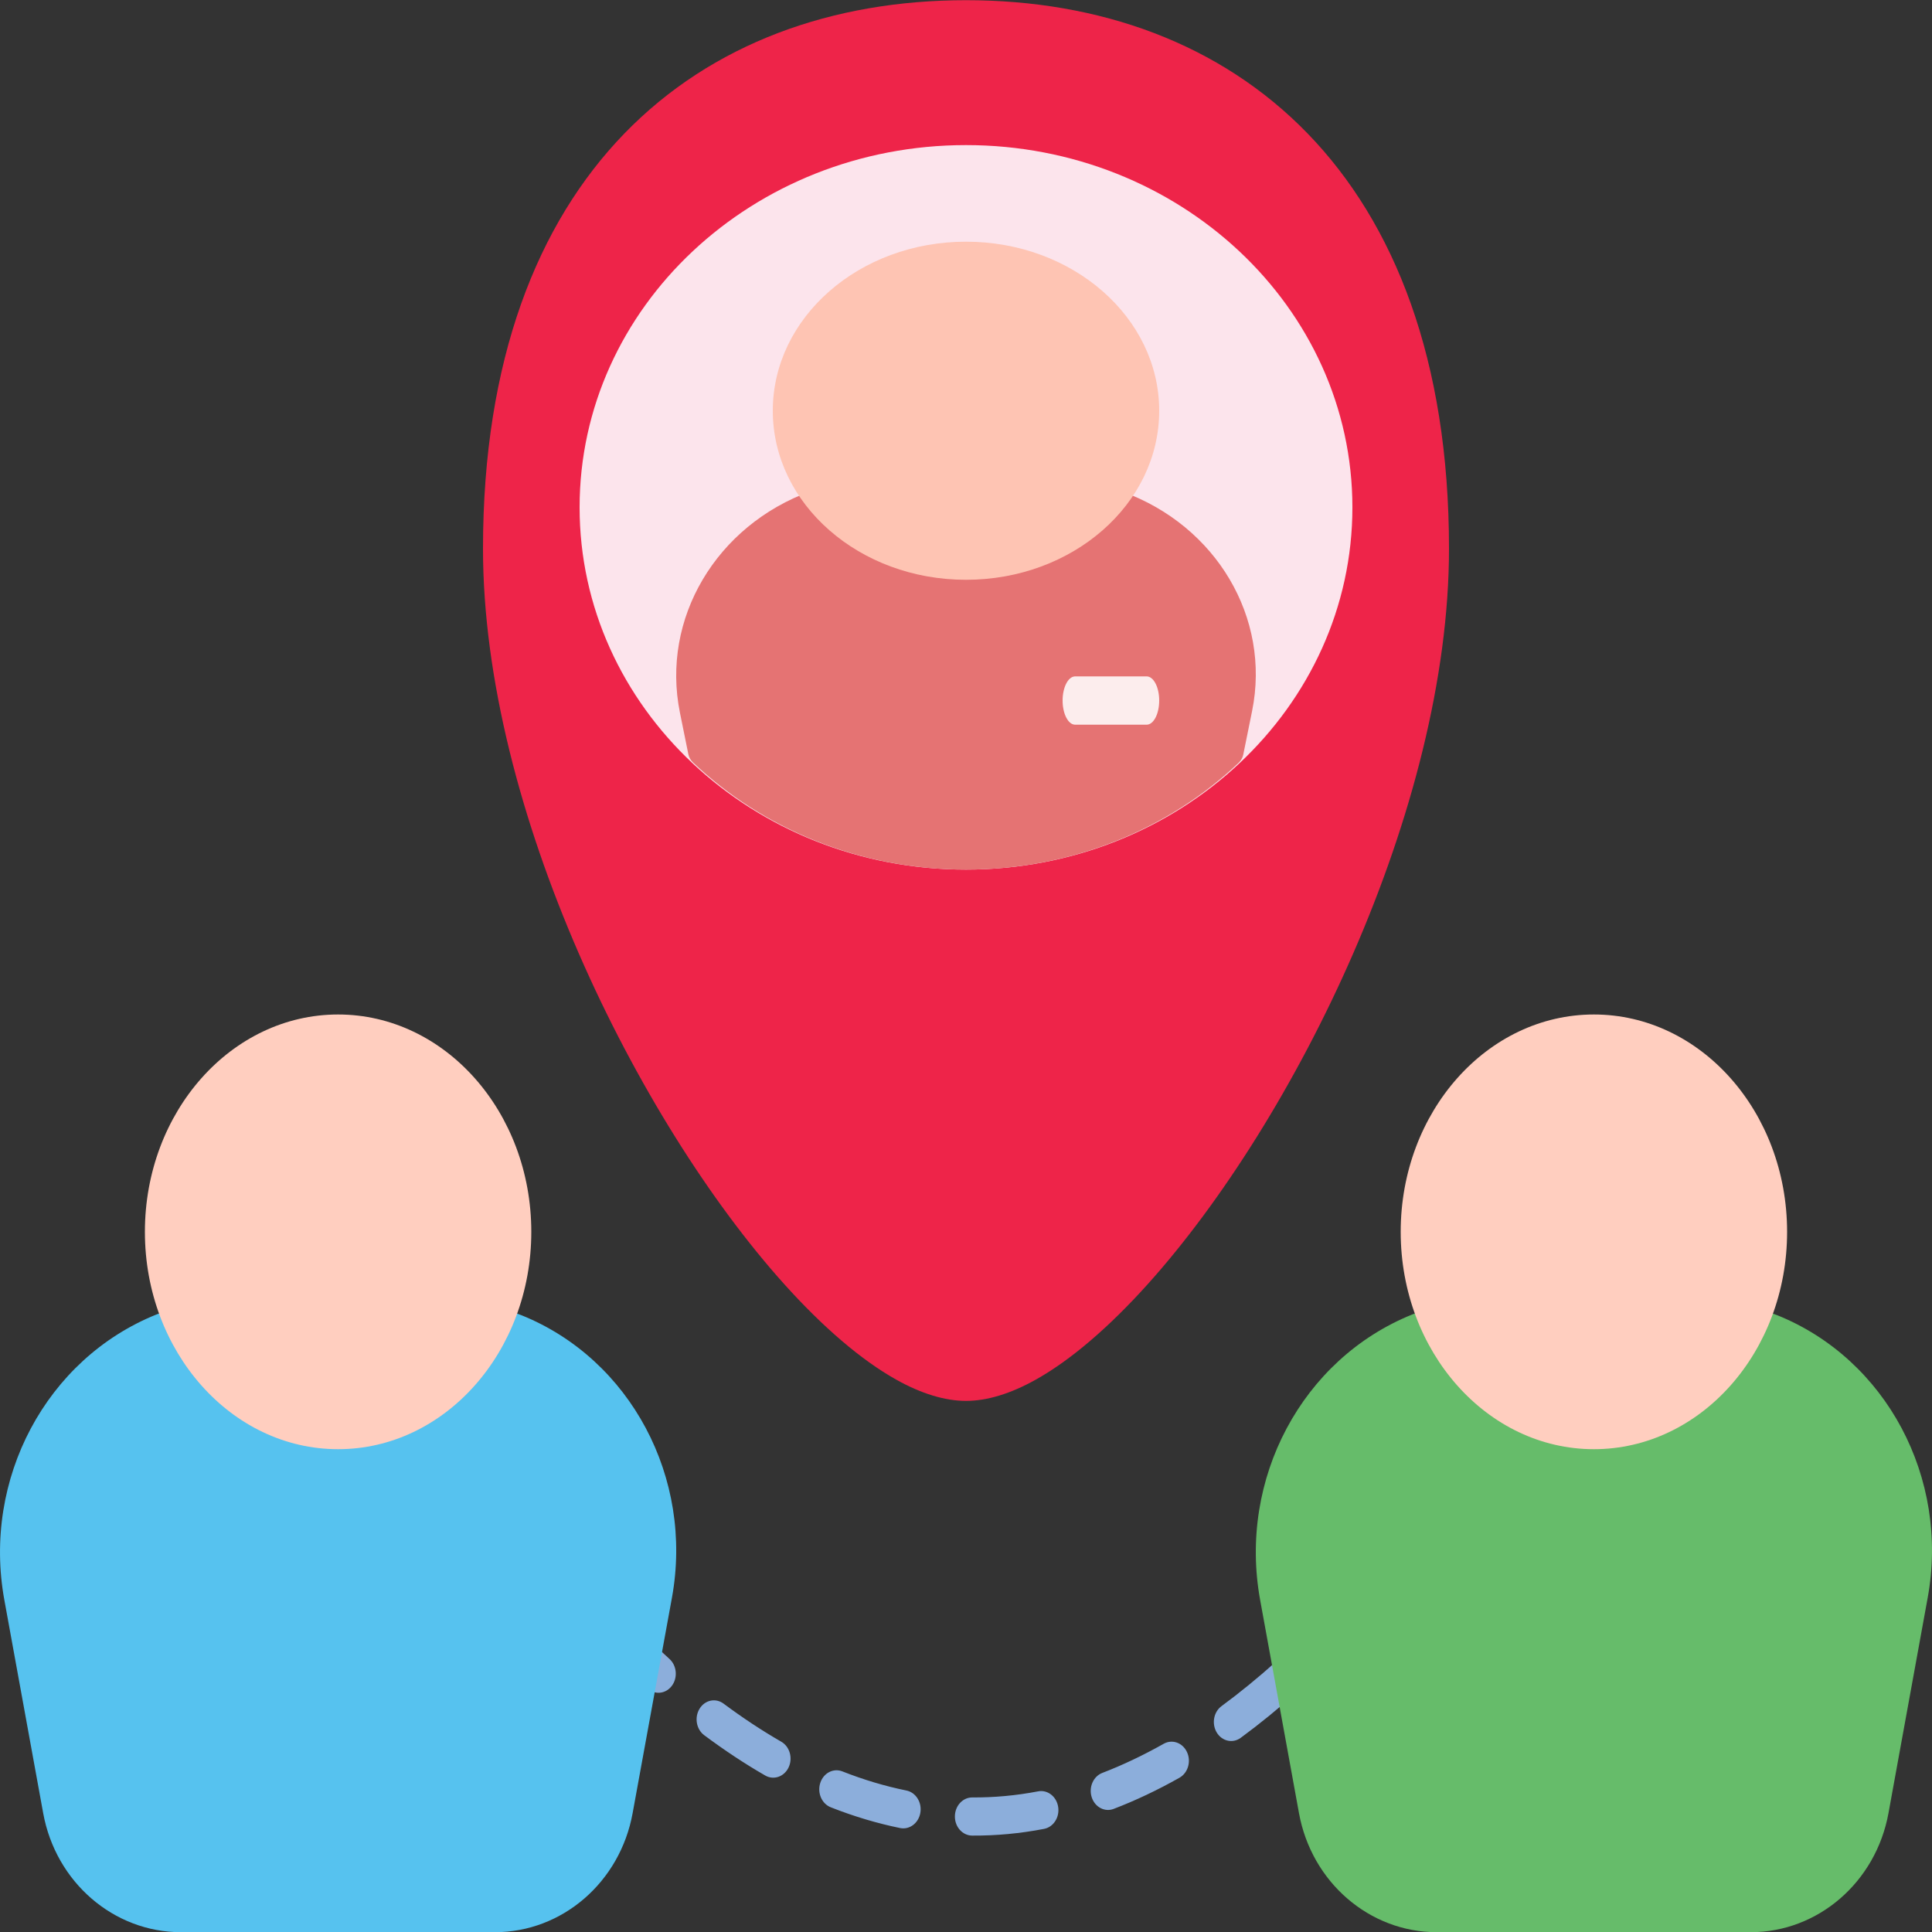 <svg width="40" height="40" viewBox="0 0 40 40" fill="none" xmlns="http://www.w3.org/2000/svg">
<rect x="0" y="0" width="40" height="40" fill="#333333" stroke="none"/>
<g clip-path="url(#clip0_19_438)">
<path fill-rule="evenodd" clip-rule="evenodd" d="M20 0.004C17.238 0.004 14.738 0.896 12.926 2.765C11.128 4.621 10 7.449 10 11.358C10 16.756 13.197 23.206 16.238 26.588C17.038 27.478 17.83 28.157 18.55 28.561C19.072 28.854 19.564 29.004 20 29.004C20.436 29.004 20.928 28.854 21.45 28.561C22.17 28.157 22.962 27.478 23.762 26.588C26.803 23.206 30 16.756 30 11.358C30 7.449 28.872 4.621 27.074 2.765C25.262 0.896 22.762 0.004 20 0.004Z" fill="#EE2449"/>
<path d="M20 18.004C24.418 18.004 28 14.646 28 10.504C28 6.362 24.418 3.004 20 3.004C15.582 3.004 12 6.362 12 10.504C12 14.646 15.582 18.004 20 18.004Z" fill="#FCE4EC"/>
<path fill-rule="evenodd" clip-rule="evenodd" d="M20.126 38.004C20.623 38.007 21.119 37.961 21.616 37.865C21.811 37.828 21.942 37.623 21.908 37.409C21.874 37.194 21.688 37.05 21.493 37.088C21.039 37.175 20.584 37.217 20.13 37.214C19.932 37.213 19.771 37.389 19.77 37.606C19.768 37.824 19.928 38.002 20.126 38.004ZM17.2 37.418C17.679 37.607 18.158 37.75 18.637 37.848C18.832 37.887 19.019 37.745 19.055 37.531C19.091 37.317 18.962 37.111 18.768 37.071C18.325 36.981 17.883 36.849 17.441 36.675C17.255 36.601 17.049 36.708 16.983 36.913C16.916 37.118 17.013 37.344 17.2 37.418ZM23.058 37.451C23.512 37.277 23.966 37.062 24.42 36.806C24.596 36.706 24.666 36.468 24.575 36.274C24.485 36.08 24.269 36.004 24.093 36.103C23.669 36.342 23.246 36.543 22.823 36.706C22.636 36.777 22.537 37.002 22.602 37.208C22.667 37.414 22.872 37.523 23.058 37.451ZM14.579 35.925C15.001 36.239 15.422 36.518 15.843 36.76C16.018 36.861 16.235 36.786 16.327 36.593C16.418 36.4 16.351 36.161 16.175 36.06C15.777 35.831 15.379 35.568 14.981 35.272C14.817 35.149 14.594 35.197 14.484 35.377C14.373 35.557 14.416 35.803 14.579 35.925ZM25.689 35.979C26.082 35.69 26.475 35.37 26.868 35.018C27.021 34.88 27.044 34.631 26.92 34.462C26.795 34.293 26.569 34.268 26.416 34.405C26.041 34.741 25.666 35.047 25.291 35.323C25.126 35.444 25.082 35.689 25.192 35.871C25.302 36.052 25.525 36.1 25.689 35.979ZM13.125 34.699C13.219 34.786 13.312 34.873 13.406 34.957C13.559 35.096 13.785 35.071 13.91 34.903C14.036 34.734 14.013 34.485 13.861 34.347C13.771 34.266 13.681 34.183 13.591 34.098C13.441 33.957 13.215 33.976 13.086 34.142C12.957 34.307 12.975 34.557 13.125 34.699Z" fill="#8CAEDB"/>
<path fill-rule="evenodd" clip-rule="evenodd" d="M10.237 27.022C10.093 26.973 9.935 27.026 9.846 27.154C9.204 28.07 8.166 28.666 6.996 28.666C5.826 28.666 4.789 28.07 4.147 27.155C4.057 27.027 3.9 26.974 3.756 27.023L3.239 27.215C0.958 28.133 -0.367 30.621 0.09 33.126C0.363 34.625 0.662 36.269 0.894 37.539C1.154 38.969 2.352 40.004 3.748 40.004H10.245C11.64 40.004 12.838 38.969 13.098 37.539C13.332 36.255 13.636 34.59 13.912 33.078C14.363 30.6 13.053 28.14 10.798 27.231L10.237 27.022Z" fill="#56C2EF"/>
<path fill-rule="evenodd" clip-rule="evenodd" d="M36.237 27.022C36.093 26.973 35.935 27.026 35.846 27.154C35.204 28.07 34.166 28.666 32.996 28.666C31.826 28.666 30.789 28.07 30.147 27.155C30.057 27.027 29.9 26.974 29.756 27.023L29.239 27.215C26.958 28.133 25.633 30.621 26.09 33.126C26.363 34.625 26.662 36.269 26.894 37.539C27.154 38.969 28.352 40.004 29.748 40.004H36.245C37.64 40.004 38.838 38.969 39.099 37.539C39.333 36.255 39.636 34.59 39.911 33.078C40.363 30.6 39.053 28.14 36.798 27.231L36.237 27.022Z" fill="#66BC6A"/>
<path fill-rule="evenodd" clip-rule="evenodd" d="M14.251 15.613C14.264 15.679 14.298 15.739 14.348 15.786C15.79 17.155 17.791 18.004 20 18.004C22.205 18.004 24.202 17.159 25.644 15.794C25.694 15.747 25.728 15.687 25.741 15.621L25.924 14.717C26.312 12.795 25.185 10.886 23.244 10.181L22.776 10.023C22.627 9.973 22.461 10.021 22.368 10.141C21.834 10.828 20.971 11.275 19.997 11.275C19.023 11.275 18.16 10.829 17.626 10.142C17.533 10.022 17.368 9.974 17.219 10.024L16.786 10.169C14.824 10.881 13.684 12.811 14.077 14.754L14.251 15.613Z" fill="#E57373"/>
<path fill-rule="evenodd" clip-rule="evenodd" d="M22.26 15.004H23.74C23.884 15.004 24 14.78 24 14.504C24 14.228 23.884 14.004 23.74 14.004H22.26C22.116 14.004 22 14.228 22 14.504C22 14.78 22.116 15.004 22.26 15.004Z" fill="#FCEDED"/>
<path d="M20 12.004C22.209 12.004 24 10.437 24 8.504C24 6.571 22.209 5.004 20 5.004C17.791 5.004 16 6.571 16 8.504C16 10.437 17.791 12.004 20 12.004Z" fill="#FEC4B3"/>
<path d="M7 30.004C9.209 30.004 11 27.989 11 25.504C11 23.018 9.209 21.004 7 21.004C4.791 21.004 3 23.018 3 25.504C3 27.989 4.791 30.004 7 30.004Z" fill="#FFCEBF"/>
<path d="M33 30.004C35.209 30.004 37 27.989 37 25.504C37 23.018 35.209 21.004 33 21.004C30.791 21.004 29 23.018 29 25.504C29 27.989 30.791 30.004 33 30.004Z" fill="#FFCEBF"/>
</g>
<defs>
<clipPath id="clip0_19_438">
<rect width="40" height="40" fill="white"/>
</clipPath>
</defs>
</svg>
